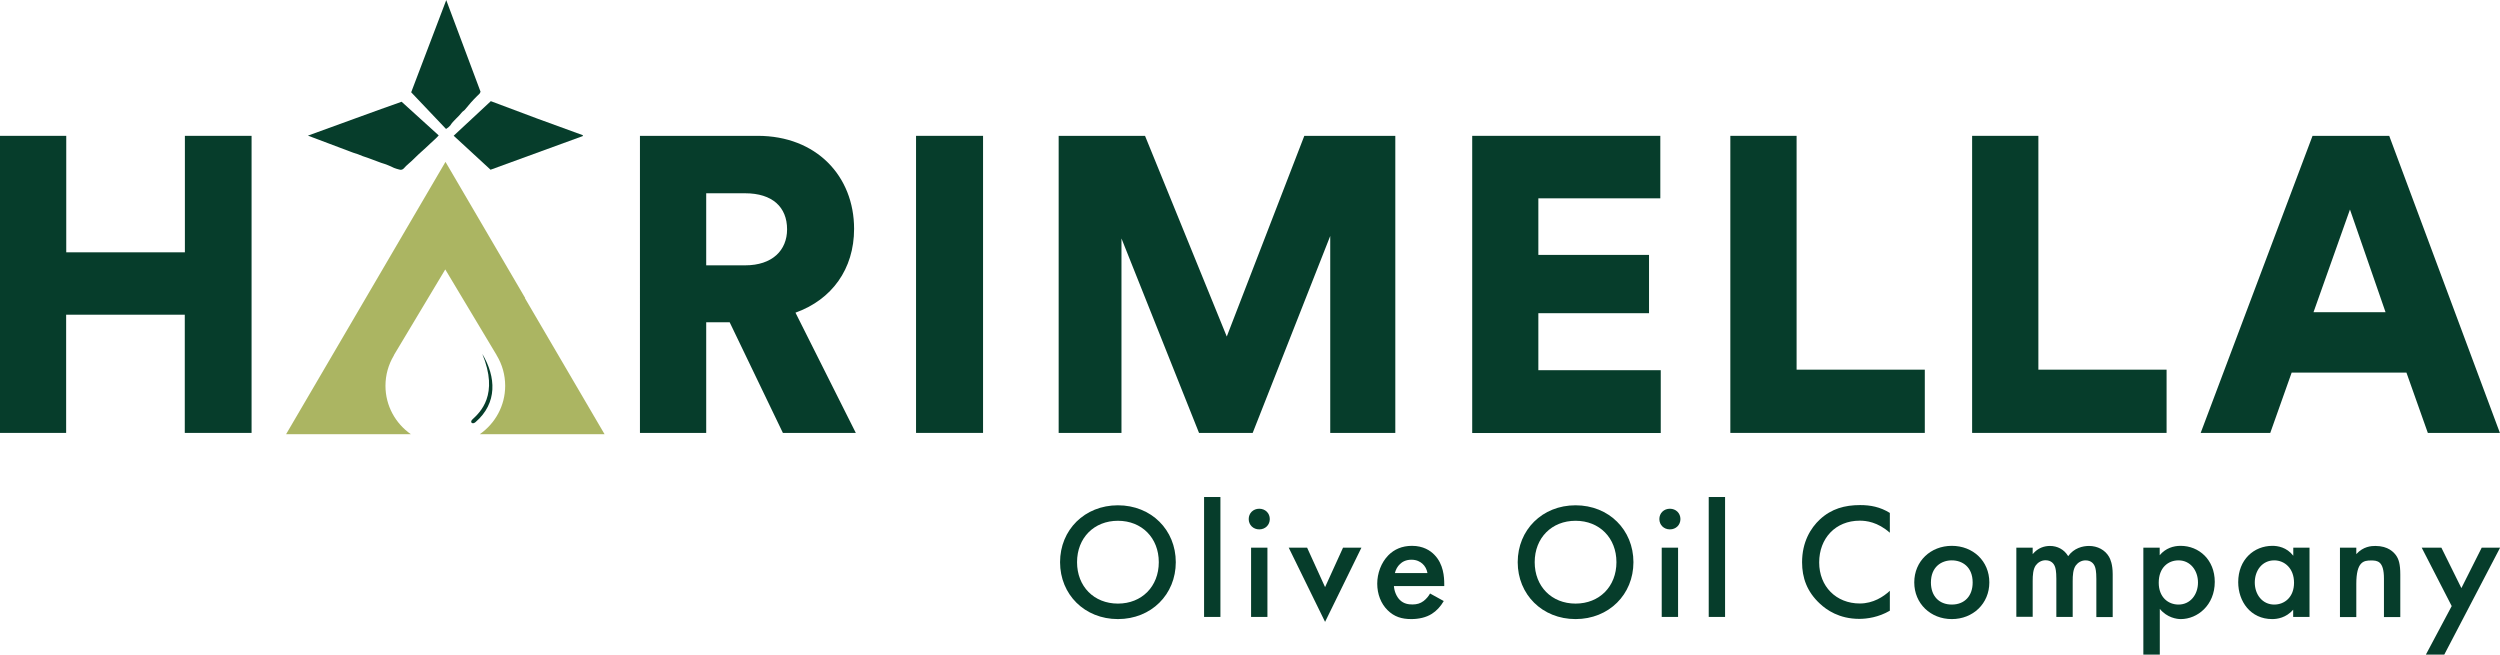 <svg xmlns="http://www.w3.org/2000/svg" id="Camada_1" viewBox="0 0 232.44 60.86"><defs><style>      .cls-1, .cls-2 {        fill: #063d2b;      }      .cls-1, .cls-3 {        fill-rule: evenodd;      }      .cls-3 {        fill: #abb562;      }    </style></defs><g><path class="cls-2" d="M17.18,40.25v-10.99H6.15v10.99H0V12.63h6.16v10.83h11.03v-10.83h6.2v27.62h-6.2Z"></path><path class="cls-2" d="M67.84,29.96h-2.18v10.29h-6.16V12.63h10.95c5.45,0,8.96,3.74,8.96,8.65,0,3.74-2.07,6.58-5.45,7.79l5.61,11.18h-6.78l-4.95-10.29ZM69.28,24.67c2.53,0,3.9-1.4,3.9-3.35,0-2.06-1.36-3.35-3.9-3.35h-3.62v6.7h3.62Z"></path><path class="cls-2" d="M85.17,40.25V12.63h6.23v27.62h-6.23Z"></path><path class="cls-2" d="M123.68,40.25v-18.31l-7.21,18.31h-4.99l-7.21-18.08v18.08h-5.84V12.63h8.03l7.6,18.66,7.21-18.66h8.46v27.62h-6.04Z"></path><path class="cls-2" d="M136.88,40.25V12.63h17.49v5.81h-11.34v5.26h10.29v5.42h-10.29v5.3h11.38v5.84h-17.53Z"></path><path class="cls-2" d="M160.88,40.25V12.63h6.16v21.74h11.92v5.88h-18.08Z"></path><path class="cls-2" d="M183.36,40.25V12.63h6.16v21.74h11.92v5.88h-18.08Z"></path><path class="cls-2" d="M223.75,34.64h-10.68l-1.99,5.61h-6.47l10.4-27.62h7.13l10.29,27.62h-6.7l-1.99-5.61ZM215.1,29.03h6.7l-3.31-9.55-3.39,9.55Z"></path></g><g><g><path class="cls-2" d="M37.34,9.46l3.45,3.13c-.25.29-.54.52-.81.78-.49.48-1.02.91-1.5,1.4-.3.31-.66.56-.94.89-.11.12-.28.16-.43.1-.16-.04-.33-.09-.48-.15-.38-.19-.78-.35-1.19-.47-.57-.2-1.13-.44-1.71-.62-.3-.13-.6-.24-.91-.33l-4.19-1.58c2.97-1.07,5.84-2.14,8.71-3.15"></path><path class="cls-2" d="M44.68,8.52c-.04.2-.21.28-.32.41-.4.39-.77.81-1.12,1.25-.07.1-.21.16-.29.26-.33.44-.8.76-1.09,1.23-.11.13-.24.23-.39.32l-3.24-3.41,3.26-8.57,3.19,8.52"></path><path class="cls-2" d="M45.62,9.4c1.44.54,2.88,1.08,4.32,1.62,1.42.52,2.83,1.03,4.25,1.55v.08s-8.58,3.13-8.58,3.13l-3.43-3.16,3.44-3.2"></path></g><g><path class="cls-3" d="M48.83,27.71l-7.41-12.66-7.41,12.66-7.41,12.66h11.6c-1.43-1-2.36-2.64-2.36-4.5,0-1.02.28-1.98.77-2.8l.02-.04h0s0-.02,0-.02l4.77-7.96,4.77,7.96h0s0,.02,0,.02h0l.03.04c.49.82.77,1.78.77,2.8,0,1.86-.93,3.5-2.36,4.5h11.6l-7.41-12.66h0Z"></path><path class="cls-1" d="M44.84,32.9c1.58,3.82-.21,5.44-.93,6.11-.25.24.01.49.3.24,2.05-1.77,1.92-4.2.63-6.35h0Z"></path></g></g><g><path class="cls-2" d="M109.32,52.27c0,3-2.28,5.29-5.38,5.29s-5.38-2.29-5.38-5.29,2.28-5.29,5.38-5.29,5.38,2.29,5.38,5.29ZM107.74,52.27c0-2.26-1.58-3.85-3.8-3.85s-3.8,1.59-3.8,3.85,1.58,3.85,3.8,3.85,3.8-1.59,3.8-3.85Z"></path><path class="cls-2" d="M113.47,46.21v11.15h-1.52v-11.15h1.52Z"></path><path class="cls-2" d="M117.08,47.3c.56,0,.98.41.98.96s-.42.96-.98.96-.98-.41-.98-.96.42-.96.98-.96ZM117.84,50.92v6.44h-1.52v-6.44h1.52Z"></path><path class="cls-2" d="M121.53,50.92l1.67,3.67,1.67-3.67h1.71l-3.38,6.9-3.38-6.9h1.71Z"></path><path class="cls-2" d="M134.23,55.89c-.28.49-.68.92-1.1,1.18-.53.34-1.22.49-1.92.49-.87,0-1.58-.21-2.2-.83-.62-.61-.96-1.5-.96-2.46s.36-1.96,1.04-2.65c.54-.54,1.26-.87,2.19-.87,1.04,0,1.71.44,2.09.84.84.86.91,2.05.91,2.72v.18h-4.68c.03.46.23.98.56,1.3.36.35.79.41,1.16.41.42,0,.73-.09,1.04-.32.26-.2.47-.46.6-.7l1.27.7ZM132.72,53.28c-.06-.35-.23-.66-.47-.87-.2-.18-.53-.37-1.02-.37-.53,0-.87.21-1.07.41-.22.2-.39.5-.47.83h3.02Z"></path><path class="cls-2" d="M151.87,52.27c0,3-2.28,5.29-5.38,5.29s-5.38-2.29-5.38-5.29,2.28-5.29,5.38-5.29,5.38,2.29,5.38,5.29ZM150.29,52.27c0-2.26-1.58-3.85-3.8-3.85s-3.8,1.59-3.8,3.85,1.58,3.85,3.8,3.85,3.8-1.59,3.8-3.85Z"></path><path class="cls-2" d="M155.26,47.3c.56,0,.98.41.98.96s-.42.96-.98.96-.98-.41-.98-.96.42-.96.98-.96ZM156.02,50.92v6.44h-1.52v-6.44h1.52Z"></path><path class="cls-2" d="M160.39,46.21v11.15h-1.52v-11.15h1.52Z"></path><path class="cls-2" d="M175.72,49.54c-1.15-1.02-2.22-1.13-2.81-1.13-2.25,0-3.77,1.64-3.77,3.88s1.58,3.82,3.78,3.82c1.24,0,2.2-.63,2.79-1.18v1.85c-1.04.61-2.12.76-2.84.76-1.88,0-3.05-.84-3.66-1.41-1.21-1.12-1.66-2.42-1.66-3.85,0-1.88.79-3.18,1.66-3.99,1.07-.99,2.31-1.33,3.74-1.33.95,0,1.86.17,2.76.73v1.84Z"></path><path class="cls-2" d="M184.96,54.15c0,1.97-1.52,3.41-3.49,3.41s-3.49-1.44-3.49-3.41,1.52-3.4,3.49-3.4,3.49,1.41,3.49,3.4ZM183.41,54.16c0-1.47-.98-2.06-1.94-2.06s-1.94.6-1.94,2.06c0,1.24.74,2.05,1.94,2.05s1.94-.81,1.94-2.05Z"></path><path class="cls-2" d="M187.47,50.92h1.52v.6c.51-.61,1.12-.76,1.61-.76.68,0,1.32.32,1.69.95.54-.76,1.36-.95,1.94-.95.79,0,1.49.37,1.86,1.01.12.21.34.69.34,1.62v3.98h-1.52v-3.55c0-.72-.08-1.01-.14-1.15-.09-.24-.33-.57-.87-.57-.37,0-.7.2-.9.47-.26.37-.29.92-.29,1.47v3.32h-1.52v-3.55c0-.72-.08-1.01-.14-1.15-.09-.24-.33-.57-.87-.57-.37,0-.7.2-.9.47-.26.37-.29.92-.29,1.47v3.32h-1.52v-6.44Z"></path><path class="cls-2" d="M200.8,60.86h-1.52v-9.94h1.52v.7c.56-.66,1.29-.87,1.94-.87,1.72,0,3.18,1.3,3.18,3.35,0,2.17-1.61,3.46-3.16,3.46-.36,0-1.27-.12-1.95-.95v4.25ZM200.71,54.18c0,1.35.88,2.03,1.84,2.03,1.1,0,1.81-.93,1.81-2.05s-.71-2.06-1.81-2.06c-.96,0-1.84.67-1.84,2.08Z"></path><path class="cls-2" d="M213.21,50.92h1.52v6.44h-1.52v-.67c-.67.76-1.49.87-1.95.87-2.02,0-3.16-1.65-3.16-3.43,0-2.1,1.46-3.38,3.18-3.38.48,0,1.32.12,1.94.92v-.75ZM209.64,54.16c0,1.12.71,2.05,1.81,2.05.96,0,1.84-.69,1.84-2.03s-.88-2.08-1.84-2.08c-1.1,0-1.81.92-1.81,2.06Z"></path><path class="cls-2" d="M217.56,50.92h1.52v.6c.65-.72,1.4-.76,1.77-.76,1.21,0,1.72.6,1.92.87.25.35.4.8.4,1.79v3.95h-1.52v-3.58c0-1.64-.62-1.68-1.19-1.68-.68,0-1.38.09-1.38,2.17v3.09h-1.52v-6.44Z"></path><path class="cls-2" d="M227.95,56.35l-2.79-5.43h1.83l1.86,3.76,1.89-3.76h1.71l-5.19,9.94h-1.71l2.4-4.51Z"></path></g></svg>